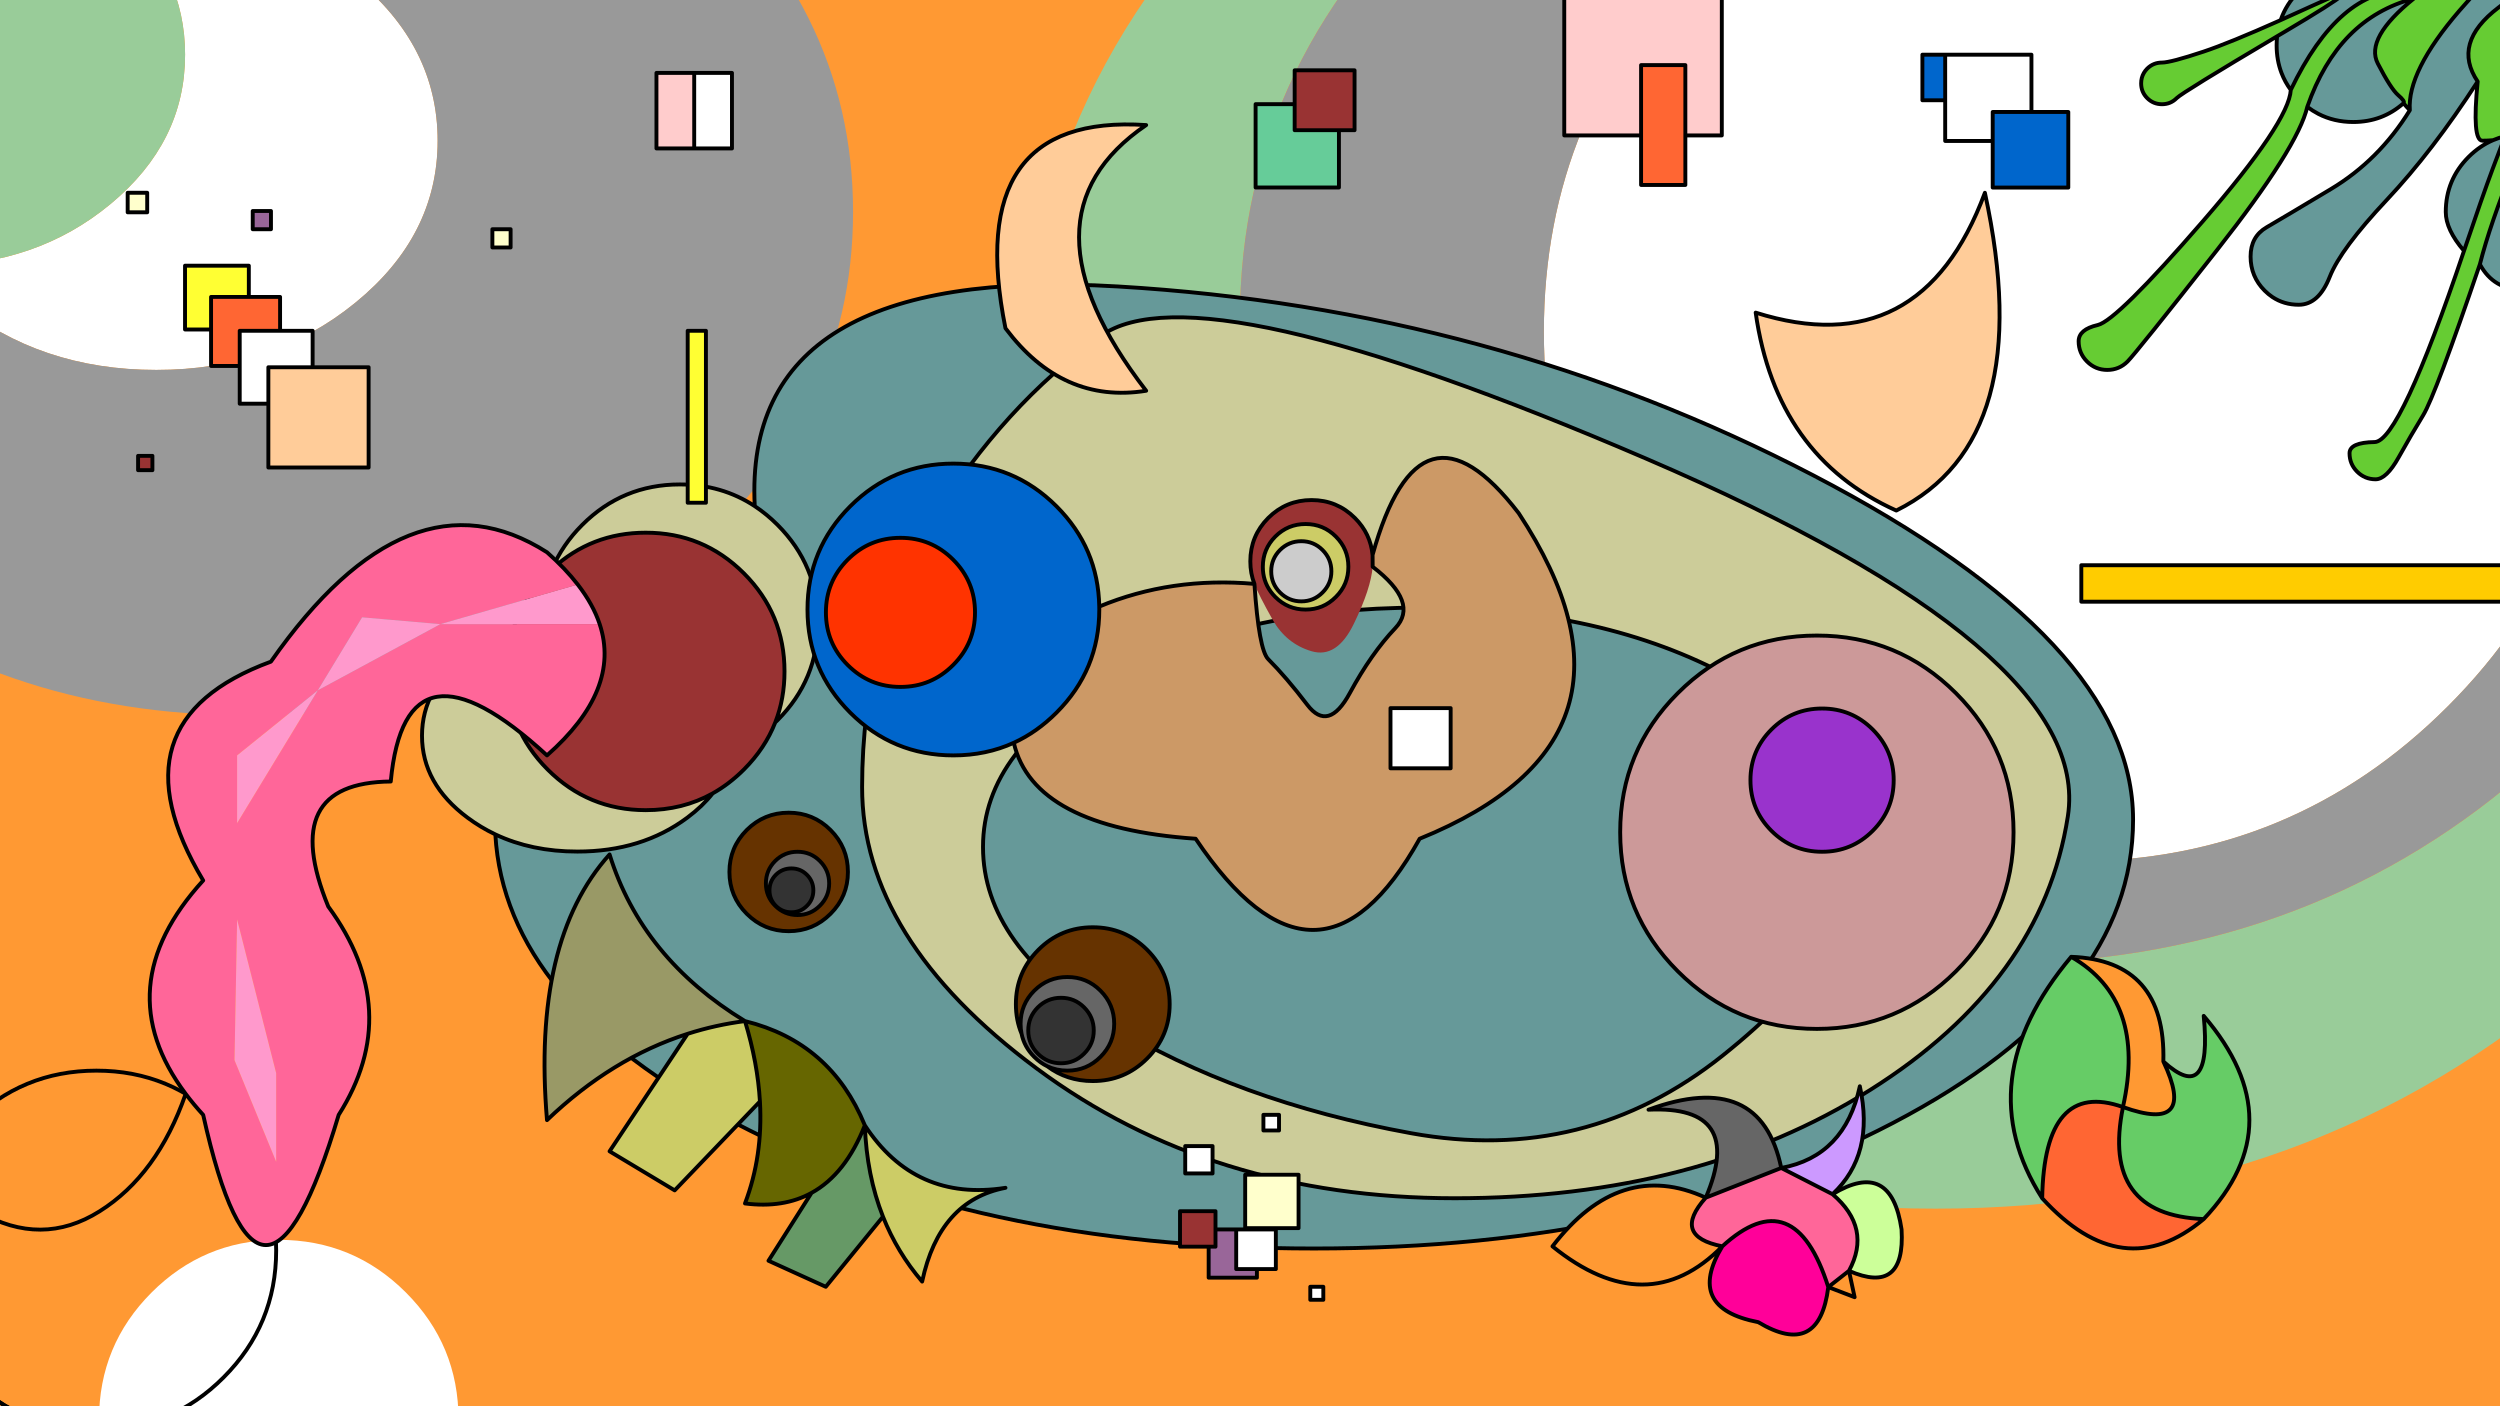 
<svg xmlns="http://www.w3.org/2000/svg" version="1.1" xmlns:xlink="http://www.w3.org/1999/xlink" preserveAspectRatio="none" x="0px" y="0px" width="1920px" height="1080px" viewBox="0 0 1920 1080">
<defs>
<filter id="Filter_1" x="-20%" y="-20%" width="140%" height="140%" color-interpolation-filters="sRGB">
<feColorMatrix in="SourceGraphic" type="matrix" values="1 0 0 0 0 0 1 0 0 0 0 0 1 0 0 0 0 0 0.14 0" result="result1"/>
</filter>

<g id="Symbol_2_0_Layer0_0_FILL">
<path fill="#FF9933" stroke="none" d="
M 2084.5 1168.3
L 2084.5 0 0 0 0 1168.3 2084.5 1168.3 Z"/>
</g>

<g id="Layer3_0_FILL">
<path fill="#FFFFFF" stroke="none" d="
M 212.1 960.3
Q 212.1 956.215 211.9 952.2 156.117 952.982 116.45 992.6 76.05 1033.05 76.05 1090.25 76.05 1094.336 76.25 1098.3 132.032 1097.567 171.65 1057.9 212.1 1017.5 212.1 960.3
M 214.1 952.2
Q 212.993 952.2 211.9 952.2 212.1 956.215 212.1 960.3 212.1 1017.5 171.65 1057.9 132.032 1097.567 76.25 1098.3 78.936 1150.336 116.45 1187.85 156.9 1228.3 214.1 1228.3 271.3 1228.3 311.7 1187.85 352.15 1147.45 352.15 1090.25 352.15 1033.05 311.7 992.6 271.3 952.2 214.1 952.2
M 1592.4 -151.85
Q 1423.95 -151.85 1304.8 -32.75 1185.7 86.4 1185.7 254.85 1185.7 423.3 1304.8 542.4 1423.95 661.55 1592.4 661.55 1760.85 661.55 1879.95 542.4 1999.1 423.3 1999.1 254.85 1999.1 86.4 1879.95 -32.75 1760.85 -151.85 1592.4 -151.85
M 120.05 -68
Q 105.608 -68 91.85 -66.65 142.15 -20.998 142.15 42 142.15 109.15 85 156.6 27.85 204.05 -52.95 204.05 -57.35 204.05 -61.7 203.9 -49.41 218.972 -32.75 232.55 30.55 284.1 120.05 284.1 209.55 284.1 272.8 232.55 336.1 181 336.1 108.05 336.1 35.1 272.8 -16.45 209.55 -68 120.05 -68 Z"/>

<path fill="#99CC99" stroke="none" d="
M 1486.4 -304.05
Q 1195.55 -304.05 989.85 -123.6 784.2 56.85 784.2 312.1 784.2 567.35 989.85 747.8 1195.55 928.25 1486.4 928.25 1777.25 928.25 1982.9 747.8 2188.6 567.35 2188.6 312.1 2188.6 56.85 1982.9 -123.6 1777.25 -304.05 1486.4 -304.05
M 1528.4 -248.1
Q 1767.05 -248.1 1935.8 -103.4 2104.55 41.35 2104.55 246.05 2104.55 450.75 1935.8 595.45 1767.05 740.2 1528.4 740.2 1289.75 740.2 1121 595.45 952.25 450.75 952.25 246.05 952.25 41.35 1121 -103.4 1289.75 -248.1 1528.4 -248.1
M -52.95 -120.05
Q -111.55 -120.05 -157.7 -95.1 -175.198 -85.637 -190.9 -72.6 -240.667 -31.28 -247.1 24.95 -248.05 33.326 -248.05 42 -248.05 109.15 -190.9 156.6 -136.862 201.466 -61.7 203.9 -57.35 204.05 -52.95 204.05 27.85 204.05 85 156.6 142.15 109.15 142.15 42 142.15 -20.998 91.85 -66.65 88.534 -69.666 85 -72.6 27.85 -120.05 -52.95 -120.05 Z"/>

<path fill="#999999" stroke="none" d="
M 1935.8 -103.4
Q 1767.05 -248.1 1528.4 -248.1 1289.75 -248.1 1121 -103.4 952.25 41.35 952.25 246.05 952.25 450.75 1121 595.45 1289.75 740.2 1528.4 740.2 1767.05 740.2 1935.8 595.45 2104.55 450.75 2104.55 246.05 2104.55 41.35 1935.8 -103.4
M 1304.8 -32.75
Q 1423.95 -151.85 1592.4 -151.85 1760.85 -151.85 1879.95 -32.75 1999.1 86.4 1999.1 254.85 1999.1 423.3 1879.95 542.4 1760.85 661.55 1592.4 661.55 1423.95 661.55 1304.8 542.4 1185.7 423.3 1185.7 254.85 1185.7 86.4 1304.8 -32.75
M -157.7 -95.1
Q -111.55 -120.05 -52.95 -120.05 27.85 -120.05 85 -72.6 88.534 -69.666 91.85 -66.65 105.608 -68 120.05 -68 209.55 -68 272.8 -16.45 336.1 35.1 336.1 108.05 336.1 181 272.8 232.55 209.55 284.1 120.05 284.1 30.55 284.1 -32.75 232.55 -49.41 218.972 -61.7 203.9 -136.862 201.466 -190.9 156.6 -248.05 109.15 -248.05 42 -248.05 33.326 -247.1 24.95 -276.05 88.832 -276.05 162.65 -276.05 322.85 -139.7 436.1 -3.3 549.35 189.55 549.35 382.4 549.35 518.75 436.1 655.15 322.85 655.15 162.65 655.15 2.45 518.75 -110.8 382.4 -224.05 189.55 -224.05 -3.3 -224.05 -139.7 -110.8 -149.025 -103.055 -157.7 -95.1 Z"/>
</g>

<g id="Layer2_0_FILL">
<path fill="#CCCC99" stroke="none" d="
M 359.05 502.15
Q 324.1 528.2 324.1 565.05 324.1 601.9 359.05 627.95 369.133 635.465 380.4 640.8 408.266 654 443.45 654 492.9 654 527.85 627.95 539.526 619.247 547.3 609.35 524.295 622.2 495.95 622.2 451.8 622.2 420.6 591 389.4 559.8 389.4 515.65 389.4 498.782 393.95 483.8 374.994 490.266 359.05 502.15
M 579.65 388.7
Q 554.359 372.05 522.15 372.05 478.2 372.05 447.15 403.1 431.773 418.477 424 437 454.187 409.1 495.95 409.1 540.1 409.1 571.3 440.3 602.5 471.5 602.5 515.65 602.5 536.702 595.4 554.8 596.283 553.967 597.15 553.1 628.2 522.05 628.2 478.1 628.2 434.15 597.15 403.1 588.855 394.805 579.65 388.7
M 716.35 399.65
Q 662.23 487.791 662.1 604.35 661.963 720.909 796.15 820.55 930.345 920.247 1117.25 920.25 1304.15 920.25 1436.25 837.1 1568.393 753.997 1588.1 627 1607.815 500.012 1264.15 352.2 920.475 204.396 845.5 257.95 770.527 311.502 716.35 399.65
M 1329.7 520.45
Q 1428.35 574.3 1428.35 650.45 1428.355 726.594 1323 810.65 1217.685 894.718 1083.65 870.3 949.615 845.882 852.25 786.25 754.945 726.606 754.95 650.45 754.95 574.3 853.55 520.45 952.2 466.65 1091.65 466.65 1231.1 466.65 1329.7 520.45 Z"/>

<path fill="#993333" stroke="none" d="
M 571.3 591
Q 587.623 574.677 595.4 554.8 602.5 536.702 602.5 515.65 602.5 471.5 571.3 440.3 540.1 409.1 495.95 409.1 454.187 409.1 424 437 422.287 438.613 420.6 440.3 401.32 459.58 393.95 483.8 389.4 498.782 389.4 515.65 389.4 559.8 420.6 591 451.8 622.2 495.95 622.2 524.295 622.2 547.3 609.35 560.131 602.169 571.3 591 Z"/>

<path fill="#669999" stroke="none" d="
M 1638.2 629.45
Q 1638.195 493.002 1392.55 365.05 1146.961 237.094 858.45 220 569.943 202.907 579.65 388.7 588.855 394.805 597.15 403.1 628.2 434.15 628.2 478.1 628.2 522.05 597.15 553.1 596.283 553.967 595.4 554.8 587.623 574.677 571.3 591 560.131 602.169 547.3 609.35 539.526 619.247 527.85 627.95 492.9 654 443.45 654 408.266 654 380.4 640.8 387.82 769.941 564.35 862.35 748.6 958.85 1009.15 958.85 1269.7 958.85 1453.95 862.35 1638.2 765.9 1638.2 629.45
M 662.1 604.35
Q 662.23 487.791 716.35 399.65 770.527 311.502 845.5 257.95 920.475 204.396 1264.15 352.2 1607.815 500.012 1588.1 627 1568.393 753.997 1436.25 837.1 1304.15 920.25 1117.25 920.25 930.345 920.247 796.15 820.55 661.963 720.909 662.1 604.35
M 1428.35 650.45
Q 1428.35 574.3 1329.7 520.45 1231.1 466.65 1091.65 466.65 952.2 466.65 853.55 520.45 754.95 574.3 754.95 650.45 754.945 726.606 852.25 786.25 949.615 845.882 1083.65 870.3 1217.685 894.718 1323 810.65 1428.355 726.594 1428.35 650.45
M 1940.2 103.05
Q 1935.696 114.415 1930.5 127.25 1912.47 171.787 1904.55 202.95 1915.046 222.65 1938.15 222.65 1962.9 222.65 1980.4 205.1 1997.95 187.6 1997.95 162.85 1997.95 138.1 1980.4 120.55 1963.638 103.788 1940.2 103.05
M 1914.4 129.5
Q 1922.357 108.242 1924.15 104.55 1919.197 105.71 1914.6 107.65 1904.375 112.05 1895.85 120.55 1878.35 138.1 1878.35 162.85 1878.35 176.358 1892.35 192.65 1906.489 150.797 1914.4 129.5
M 1924.15 104.55
Q 1929.108 103.444 1934.4 103.15 1938.004 101.795 1941.4 100.05 2008.55 -68.239 1924.15 104.55
M 1845.9 79.25
Q 1847.422 77.925 1841.8 73.05 1836.185 68.232 1826.15 48.75 1816.112 29.317 1853.9 -1.2 1795.643 14.073 1772 82.05 1776.06 85.144 1780.45 87.4 1792.573 93.7 1807.3 93.7 1829.608 93.7 1845.9 79.25
M 1848.25 -7.45
Q 1844.939 -10.665 1841.35 -13.3 1826.577 -24 1807.3 -24 1782.9 -24 1765.65 -6.8 1755.737 3.142 1751.55 15.45 1762.432 10.597 1774.8 4.9 1832.253 -21.502 1754.3 24.6 1751.525 26.257 1748.8 27.85 1748.45 31.278 1748.45 34.85 1748.45 46.234 1752.2 56.05 1754.83 62.956 1759.3 69.05 1796.507 -8.69 1848.25 -7.45
M 1957.4 -29.2
Q 1951.674 -34.236 1945.35 -37.95 1928.959 -38.418 1888.8 8.2 1848.635 54.867 1850.75 84.65 1827.086 123.061 1790.1 145.2 1753.112 167.395 1740.75 174.55 1728.446 181.701 1728.45 197.05 1728.45 212.4 1739.25 223.2 1742.065 226.015 1745.15 228.1 1754.083 234.05 1765.45 234.05 1780.796 234.046 1789.25 212.55 1797.717 191.112 1833 153.55 1868.267 116.035 1902.85 62.6 1882.921 33.118 1918.8 5.8 1954.686 -21.471 1957.4 -29.2 Z"/>

<path fill="#66CC33" stroke="none" d="
M 1748.8 27.85
Q 1751.525 26.257 1754.3 24.6 1832.253 -21.502 1774.8 4.9 1762.432 10.597 1751.55 15.45 1711.968 33.106 1692.2 39.65 1667.048 48.052 1660.4 48.05 1653.75 48.05 1649.05 52.7 1647.5 54.267 1646.45 56.05 1644.4 59.617 1644.4 64.05 1644.4 70.7 1649.05 75.35 1653.75 80.05 1660.4 80.05 1667.05 80.05 1671.7 75.35 1676.229 70.869 1748.8 27.85
M 1938.15 103.05
Q 1936.262 103.05 1934.4 103.15 1929.108 103.444 1924.15 104.55 1922.357 108.242 1914.4 129.5 1906.489 150.797 1892.35 192.65 1842.966 339.188 1823.7 339.5 1804.444 339.801 1804.45 348.1 1804.45 356.4 1810.3 362.25 1816.15 368.1 1824.45 368.1 1832.756 368.103 1842.15 351.2 1851.588 334.34 1860.95 318.95 1870.318 303.612 1904.55 202.95 1912.47 171.787 1930.5 127.25 1935.696 114.415 1940.2 103.05 1939.194 103.05 1938.15 103.05
M 1841.35 -13.3
Q 1844.939 -10.665 1848.25 -7.45 1929.748 -76.397 1878.15 -25.3 1865.448 -12.657 1853.9 -1.2 1816.112 29.317 1826.15 48.75 1836.185 68.232 1841.8 73.05 1847.422 77.925 1845.9 79.25 1848.176 82.026 1850.75 84.65 1848.635 54.867 1888.8 8.2 1928.959 -38.418 1945.35 -37.95 1928.038 -48.05 1906.5 -48.05 1874.15 -48.05 1851.3 -25.2 1845.625 -19.525 1841.35 -13.3
M 1853.9 -1.2
Q 1851.627 -4.073 1848.9 -6.8 1848.579 -7.121 1848.25 -7.45 1796.507 -8.69 1759.3 69.05 1757.923 93.61 1691.8 169.9 1625.662 246.242 1611 249.6 1596.398 253.003 1596.4 262.1 1596.4 271.2 1602.85 277.65 1609.3 284.1 1618.4 284.1 1627.5 284.1 1633.95 277.65 1640.4 271.198 1702.65 192.05 1764.956 112.899 1772 82.05 1795.643 14.073 1853.9 -1.2
M 1848.9 -6.8
Q 1851.627 -4.073 1853.9 -1.2 1865.448 -12.657 1878.15 -25.3 1929.748 -76.397 1848.25 -7.45 1848.579 -7.121 1848.9 -6.8
M 1961.7 -25.2
Q 1959.6 -27.3 1957.4 -29.2 1954.686 -21.471 1918.8 5.8 1882.921 33.118 1902.85 62.6 1898.358 108.05 1906.5 108.05 1910.626 108.05 1914.6 107.65 1919.197 105.71 1924.15 104.55 2008.55 -68.239 1941.4 100.05 1952.356 94.544 1961.7 85.2 1984.55 62.35 1984.55 30 1984.55 -2.35 1961.7 -25.2 Z"/>
</g>

<g id="Layer1_0_FILL">
<path fill="#FF0099" stroke="none" d="
M 1404.1 988.45
Q 1378.186 906.459 1322.75 957.15 1294.032 1004.541 1350.3 1015.4 1397.243 1043.559 1404.1 988.45 Z"/>

<path fill="#CC99FF" stroke="none" d="
M 1407.4 917.15
Q 1439.93 886.727 1428.35 834.25 1416.842 888.025 1368 897
L 1407.4 917.15 Z"/>

<path fill="#CCFF99" stroke="none" d="
M 1407.4 917.15
Q 1437.786 943.134 1420 976 1463.428 994.967 1460.4 944.25 1452.465 889.765 1407.4 917.15 Z"/>

<path fill="#666666" stroke="none" d="
M 1310 919.8
L 1368 897
Q 1352.149 820.686 1266.05 852.25 1340.303 848.705 1310 919.8
M 595.3 661.25
Q 588.2 668.4 588.2 678.45 588.2 688.5 595.3 695.6 602.45 702.75 612.5 702.75 622.55 702.75 629.65 695.6 636.8 688.5 636.8 678.45 636.8 668.4 629.65 661.25 622.55 654.15 612.5 654.15 602.45 654.15 595.3 661.25
M 590.95 683.8
Q 590.95 676.8 595.85 671.85 600.8 666.95 607.8 666.95 614.8 666.95 619.7 671.85 624.65 676.8 624.65 683.8 624.65 690.8 619.7 695.7 614.8 700.65 607.8 700.65 600.8 700.65 595.85 695.7 590.95 690.8 590.95 683.8
M 794.3 760.85
Q 783.8 771.4 783.8 786.3 783.8 790.253 784.55 793.9 786.586 803.986 794.3 811.7 798.898 816.298 804.3 818.9 811.344 822.25 819.75 822.25 834.65 822.25 845.15 811.7 855.7 801.2 855.7 786.3 855.7 771.4 845.15 760.85 834.65 750.35 819.75 750.35 804.85 750.35 794.3 760.85
M 789.7 791.45
Q 789.7 781.05 797.05 773.65 804.45 766.3 814.85 766.3 825.25 766.3 832.6 773.65 840 781.05 840 791.45 840 801.85 832.6 809.2 825.25 816.6 814.85 816.6 804.45 816.6 797.05 809.2 789.7 801.85 789.7 791.45 Z"/>

<path fill="#FF9933" stroke="none" d="
M 1322.75 957.15
Q 1283.519 949.456 1310 919.8 1244.178 889.619 1192.3 957.2 1264.861 1015.877 1322.75 957.15
M 1630.4 850.2
Q 1687.858 870.809 1661.45 815.2 1663.511 737.552 1590.65 734.8 1648.731 768.208 1630.4 850.2 Z"/>

<path fill="#FF6699" stroke="none" d="
M 1310 919.8
Q 1283.519 949.456 1322.75 957.15 1378.186 906.459 1404.1 988.45
L 1420 976
Q 1437.786 943.134 1407.4 917.15
L 1368 897 1310 919.8
M 244.1 530.15
L 278.1 474.1 338.15 479.35 443.7 448.9
Q 434.145 436.538 420.1 424.15 314.075 356.515 208.05 508.15 83.093 554.115 156.05 676.2 81.286 758.131 142.6 840.05 148.664 848.156 156.05 856.25 200.384 1056.205 260.1 856.25 310.782 776.225 252.1 696.2 213.167 601 300.1 600.2 311.363 480.07 420.1 580.15 477.24 529.75 460.55 479.35
L 338.15 479.35 244.1 530.15 182.1 632.15 182.1 580.15 244.1 530.15
M 212.1 892.2
L 180.1 814.2 182.1 706.15 212.1 824.2 212.1 892.2 Z"/>

<path fill="#FF6633" stroke="none" d="
M 1630.45 850.25
L 1630.4 850.2
Q 1569.955 828.812 1568.4 920.25 1630.425 988.309 1692.45 936.25 1613.534 933.18 1630.45 850.25
M 191.1 228.05
L 162.1 228.05 162.1 253.05 162.1 281.05 184.1 281.05 184.1 254.05 215.1 254.05 215.1 228.05 191.1 228.05
M 1294.35 50
L 1260.35 50 1260.35 104 1260.35 142.05 1294.35 142.05 1294.35 104 1294.35 50 Z"/>

<path fill="#66CC66" stroke="none" d="
M 1630.4 850.2
L 1630.45 850.25
Q 1613.534 933.18 1692.45 936.25 1762.593 862.122 1692.45 780.2 1699.183 849.576 1661.45 815.2 1687.858 870.809 1630.4 850.2
M 1590.65 734.8
L 1590.65 734.85
Q 1510.862 829.972 1568.4 920.25 1569.955 828.812 1630.4 850.2
L 1630.4 850.2
Q 1648.731 768.208 1590.65 734.8 Z"/>

<path fill="#FFCC99" stroke="none" d="
M 1348.35 240.1
Q 1364.037 350.582 1456.35 392.1 1565.602 337.779 1524.4 148.05 1475.444 280.125 1348.35 240.1
M 240.1 282.05
L 206.1 282.05 206.1 310.05 206.1 359.05 283.1 359.05 283.1 282.05 240.1 282.05
M 772.2 252.1
Q 815.935 310.399 880.25 300.1 777.182 166.293 880.25 96.05 738.932 86.782 772.2 252.1 Z"/>

<path fill="#0066CC" stroke="none" d="
M 1493.9 42
L 1476.4 42 1476.4 77 1493.9 77 1493.9 42
M 1588.45 86
L 1560.15 86 1530.4 86 1530.4 108.25 1530.4 144.05 1588.45 144.05 1588.45 86
M 1054.15 426.5
Q 1054.171 431.107 1054.2 435.25 1054.35 433.203 1054.35 431.1 1054.35 428.779 1054.15 426.5
M 732.2 356.05
Q 685.8 356.05 652.95 388.85 620.15 421.7 620.15 468.1 620.15 514.5 652.95 547.3 685.8 580.15 732.2 580.15 757.401 580.15 778.6 570.45 796.414 562.308 811.4 547.3 844.25 514.5 844.25 468.1 844.25 466.976 844.2 465.85 843.454 420.904 811.4 388.85 778.6 356.05 732.2 356.05
M 732 429.8
Q 748.8 446.6 748.8 470.3 748.8 494 732 510.75 715.25 527.55 691.55 527.55 667.85 527.55 651.05 510.75 634.3 494 634.3 470.3 634.3 446.6 651.05 429.8 667.85 413.05 691.55 413.05 715.25 413.05 732 429.8 Z"/>

<path fill="#FFFFFF" stroke="none" d="
M 1560.15 86
L 1560.15 42 1493.9 42 1493.9 77 1493.9 108.25 1530.4 108.25 1530.4 86 1560.15 86
M 931.25 880.2
L 910.25 880.2 910.25 901.2 931.25 901.2 931.25 880.2
M 1016.3 988.25
L 1006.3 988.25 1006.3 998.25 1016.3 998.25 1016.3 988.25
M 979.85 974.65
L 979.85 944.2 949.4 944.2 949.4 974.65 965.3 974.65 979.85 974.65
M 982.3 868.2
L 982.3 856.2 970.3 856.2 970.3 868.2 982.3 868.2
M 184.1 254.05
L 184.1 281.05 184.1 310.05 206.1 310.05 206.1 282.05 240.1 282.05 240.1 254.05 215.1 254.05 184.1 254.05
M 562.15 56
L 533.15 56 533.15 114 562.15 114 562.15 56
M 1067.9 543.85
L 1067.9 590.05 1114.1 590.05 1114.1 543.85 1067.9 543.85 Z"/>

<path fill="#FFCC00" stroke="none" d="
M 1950.5 462.1
L 1950.5 434.1 1598.45 434.1 1598.45 462.1 1950.5 462.1 Z"/>

<path fill="#FFFFCC" stroke="none" d="
M 997.3 943.2
L 997.3 902.2 956.3 902.2 956.3 943.2 997.3 943.2
M 113.05 148.05
L 98.05 148.05 98.05 163.05 113.05 163.05 113.05 148.05
M 378.15 176.05
L 378.15 190.05 392.15 190.05 392.15 176.05 378.15 176.05 Z"/>

<path fill="#996699" stroke="none" d="
M 928.25 957.45
L 928.25 981.25 965.3 981.25 965.3 974.65 949.4 974.65 949.4 944.2 933.5 944.2 933.5 957.45 928.25 957.45
M 194.1 162.05
L 194.1 176.05 208.1 176.05 208.1 162.05 194.1 162.05 Z"/>

<path fill="#993333" stroke="none" d="
M 906.25 957.45
L 928.25 957.45 933.5 957.45 933.5 944.2 933.5 930.2 906.25 930.2 906.25 957.45
M 106.05 350.1
L 106.05 361.1 117.05 361.1 117.05 350.1 106.05 350.1
M 963.4 448.4
Q 963.404 448.436 963.4 448.45 966.833 457.178 977.3 475.8 987.806 494.419 1007.3 500.15 1026.797 505.878 1039.8 478.95 1052.859 452.079 1054.2 435.25 1054.171 431.107 1054.15 426.5 1054.138 426.393 1054.1 426.25 1052.602 409.852 1040.55 397.8 1026.8 384.05 1007.3 384.05 987.8 384.05 974 397.8 960.25 411.6 960.25 431.1 960.25 440.415 963.4 448.4
M 970.2 440.4
Q 969.85 437.924 969.85 435.3 969.85 421.7 979.45 412.05 989.1 402.45 1002.7 402.45 1016.3 402.45 1025.9 412.05 1035.55 421.7 1035.55 435.3 1035.55 448.9 1025.9 458.5 1016.3 468.15 1002.7 468.15 989.1 468.15 979.45 458.5 971.702 450.752 970.2 440.4
M 994.3 54
L 994.3 80 994.3 100 1028.3 100 1040.3 100 1040.3 54 994.3 54 Z"/>

<path fill="#CCCC66" stroke="none" d="
M 678.1 934.35
Q 688.991 961.816 708.2 984.25 721.449 921.999 772.2 912.25 702.698 923.131 664.2 864.25 665.591 902.656 678.1 934.35
M 518.15 914.2
L 583.6 845.9
Q 581.93 816.413 572.15 784.2 549.555 787.1 528.1 793.95
L 468.15 884.2 518.15 914.2
M 969.85 435.3
Q 969.85 437.924 970.2 440.4 971.702 450.752 979.45 458.5 989.1 468.15 1002.7 468.15 1016.3 468.15 1025.9 458.5 1035.55 448.9 1035.55 435.3 1035.55 421.7 1025.9 412.05 1016.3 402.45 1002.7 402.45 989.1 402.45 979.45 412.05 969.85 421.7 969.85 435.3
M 1015.7 422.4
Q 1022.5 429.2 1022.5 438.75 1022.5 448.3 1015.7 455.05 1008.95 461.85 999.4 461.85 989.85 461.85 983.05 455.05 976.3 448.3 976.3 438.75 976.3 429.2 983.05 422.4 989.85 415.65 999.4 415.65 1008.95 415.65 1015.7 422.4 Z"/>

<path fill="#666600" stroke="none" d="
M 572.15 924.25
Q 601.61 928.029 623.25 916.15 649.485 901.729 664.2 864.25 638.024 800.406 572.15 784.2 581.93 816.413 583.6 845.9 586.023 887.803 572.15 924.25 Z"/>

<path fill="#669966" stroke="none" d="
M 590.2 968.25
L 634.2 988.25 678.1 934.35
Q 665.591 902.656 664.2 864.25 649.485 901.729 623.25 916.15
L 590.2 968.25 Z"/>

<path fill="#999966" stroke="none" d="
M 572.15 784.2
Q 492.799 735.829 468.15 656.2 408.454 722.455 420.1 860.25 469.939 812.558 528.1 793.95 549.555 787.1 572.15 784.2 Z"/>

<path fill="#663300" stroke="none" d="
M 605.7 624.15
Q 586.85 624.15 573.5 637.45 560.2 650.8 560.2 669.65 560.2 688.5 573.5 701.8 586.85 715.15 605.7 715.15 624.55 715.15 637.85 701.8 651.2 688.5 651.2 669.65 651.2 650.8 637.85 637.45 624.55 624.15 605.7 624.15
M 588.2 678.45
Q 588.2 668.4 595.3 661.25 602.45 654.15 612.5 654.15 622.55 654.15 629.65 661.25 636.8 668.4 636.8 678.45 636.8 688.5 629.65 695.6 622.55 702.75 612.5 702.75 602.45 702.75 595.3 695.6 588.2 688.5 588.2 678.45
M 783.8 786.3
Q 783.8 771.4 794.3 760.85 804.85 750.35 819.75 750.35 834.65 750.35 845.15 760.85 855.7 771.4 855.7 786.3 855.7 801.2 845.15 811.7 834.65 822.25 819.75 822.25 811.344 822.25 804.3 818.9 819.439 830.25 839.25 830.25 863.7 830.25 881 812.95 898.3 795.65 898.3 771.2 898.3 746.75 881 729.45 863.7 712.15 839.25 712.15 814.8 712.15 797.5 729.45 780.2 746.75 780.2 771.2 780.2 783.445 784.55 793.9 783.8 790.253 783.8 786.3 Z"/>

<path fill="#333333" stroke="none" d="
M 595.85 671.85
Q 590.95 676.8 590.95 683.8 590.95 690.8 595.85 695.7 600.8 700.65 607.8 700.65 614.8 700.65 619.7 695.7 624.65 690.8 624.65 683.8 624.65 676.8 619.7 671.85 614.8 666.95 607.8 666.95 600.8 666.95 595.85 671.85
M 797.05 773.65
Q 789.7 781.05 789.7 791.45 789.7 801.85 797.05 809.2 804.45 816.6 814.85 816.6 825.25 816.6 832.6 809.2 840 801.85 840 791.45 840 781.05 832.6 773.65 825.25 766.3 814.85 766.3 804.45 766.3 797.05 773.65 Z"/>

<path fill="#FF99CC" stroke="none" d="
M 460.55 479.35
Q 455.502 464.138 443.7 448.9
L 338.15 479.35 460.55 479.35
M 244.1 530.15
L 182.1 580.15 182.1 632.15 244.1 530.15
M 278.1 474.1
L 244.1 530.15 338.15 479.35 278.1 474.1
M 180.1 814.2
L 212.1 892.2 212.1 824.2 182.1 706.15 180.1 814.2 Z"/>

<path fill="#FFFF33" stroke="none" d="
M 142.1 204.05
L 142.1 253.05 162.1 253.05 162.1 228.05 191.1 228.05 191.1 204.05 142.1 204.05
M 542.15 254.05
L 528.15 254.05 528.15 386.1 542.15 386.1 542.15 254.05 Z"/>

<path fill="#FFCCCC" stroke="none" d="
M 533.15 56
L 504.15 56 504.15 114 533.15 114 533.15 56
M 1260.35 50
L 1294.35 50 1294.35 104 1322.35 104 1322.35 -17 1201.35 -17 1201.35 104 1260.35 104 1260.35 50 Z"/>

<path fill="#CC9999" stroke="none" d="
M 1244.3 639.15
Q 1244.3 701.7 1288.55 745.95 1332.8 790.2 1395.35 790.2 1457.9 790.2 1502.15 745.95 1546.4 701.7 1546.4 639.15 1546.4 576.6 1502.15 532.35 1457.9 488.1 1395.35 488.1 1332.8 488.1 1288.55 532.35 1244.3 576.6 1244.3 639.15
M 1399.35 544.15
Q 1422.15 544.15 1438.25 560.25 1454.35 576.35 1454.35 599.15 1454.35 621.95 1438.25 638.05 1422.15 654.15 1399.35 654.15 1376.55 654.15 1360.45 638.05 1344.35 621.95 1344.35 599.15 1344.35 576.35 1360.45 560.25 1376.55 544.15 1399.35 544.15 Z"/>

<path fill="#9933CC" stroke="none" d="
M 1438.25 560.25
Q 1422.15 544.15 1399.35 544.15 1376.55 544.15 1360.45 560.25 1344.35 576.35 1344.35 599.15 1344.35 621.95 1360.45 638.05 1376.55 654.15 1399.35 654.15 1422.15 654.15 1438.25 638.05 1454.35 621.95 1454.35 599.15 1454.35 576.35 1438.25 560.25 Z"/>

<path fill="#CCCCCC" stroke="none" d="
M 1022.5 438.75
Q 1022.5 429.2 1015.7 422.4 1008.95 415.65 999.4 415.65 989.85 415.65 983.05 422.4 976.3 429.2 976.3 438.75 976.3 448.3 983.05 455.05 989.85 461.85 999.4 461.85 1008.95 461.85 1015.7 455.05 1022.5 448.3 1022.5 438.75 Z"/>

<path fill="#CC9966" stroke="none" d="
M 963.4 448.45
Q 963.404 448.436 963.4 448.4 899.547 442.811 844.2 465.85 844.25 466.976 844.25 468.1 844.25 514.5 811.4 547.3 796.414 562.308 778.6 570.45 793.559 635.497 918.25 644.15 1012.274 784.229 1090.3 644.15 1280.188 567.05 1166.35 394.1 1090.44 295.351 1054.1 426.25 1054.138 426.393 1054.15 426.5 1054.35 428.779 1054.35 431.1 1054.35 433.203 1054.2 435.25 1090.147 462.859 1071.6 482.35 1053.102 501.888 1036.65 532.25 1020.25 562.614 1004 541.3 987.8 520.045 974 506.25 966.8 499.05 963.4 448.45
M 1067.9 590.05
L 1067.9 543.85 1114.1 543.85 1114.1 590.05 1067.9 590.05 Z"/>

<path fill="#FF3300" stroke="none" d="
M 748.8 470.3
Q 748.8 446.6 732 429.8 715.25 413.05 691.55 413.05 667.85 413.05 651.05 429.8 634.3 446.6 634.3 470.3 634.3 494 651.05 510.75 667.85 527.55 691.55 527.55 715.25 527.55 732 510.75 748.8 494 748.8 470.3 Z"/>

<path fill="#66CC99" stroke="none" d="
M 1028.3 144
L 1028.3 100 994.3 100 994.3 80 964.3 80 964.3 144 1028.3 144 Z"/>
</g>

<path id="Layer5_0_1_STROKES" stroke="#000000" stroke-width="3" stroke-linejoin="round" stroke-linecap="round" fill="none" d="
M -64 -36
L 2020.5 -36 2020.5 1132.3 -64 1132.3 -64 -36 Z"/>

<path id="Layer3_0_1_STROKES" stroke="#000000" stroke-width="3" stroke-linejoin="round" stroke-linecap="round" fill="none" d="
M -61.675 203.9
Q -136.862 201.466 -190.9 156.6 -248.05 109.15 -248.05 42 -248.05 33.326 -247.1 24.975
M -157.7 -95.1
Q -175.198 -85.637 -190.9 -72.6 -240.667 -31.28 -247.1 24.975
M 76.25 1098.325
Q 75.157 1098.35 74.05 1098.35 16.85 1098.35 -23.6 1057.9 -64 1017.5 -64 960.3 -64 903.1 -23.6 862.65 16.85 822.25 74.05 822.25 131.25 822.25 171.65 862.65 209.211 900.211 211.9 952.225 212.1 956.215 212.1 960.3 212.1 1017.5 171.65 1057.9 132.032 1097.567 76.25 1098.325 Z"/>

<path id="Layer2_0_1_STROKES" stroke="#000000" stroke-width="3" stroke-linejoin="round" stroke-linecap="round" fill="none" d="
M 1957.425 -29.2
Q 1959.6 -27.3 1961.7 -25.2 1984.55 -2.35 1984.55 30 1984.55 62.35 1961.7 85.2 1952.356 94.544 1941.425 100.075 1940.831 101.565 1940.225 103.075 1963.638 103.788 1980.4 120.55 1997.95 138.1 1997.95 162.85 1997.95 187.6 1980.4 205.1 1962.9 222.65 1938.15 222.65 1915.046 222.65 1904.55 202.95 1870.318 303.612 1860.95 318.975 1851.588 334.34 1842.175 351.225 1832.756 368.103 1824.45 368.1 1816.15 368.1 1810.3 362.25 1804.45 356.4 1804.45 348.1 1804.444 339.801 1823.7 339.5 1842.966 339.188 1892.35 192.65 1878.35 176.358 1878.35 162.85 1878.35 138.1 1895.85 120.55 1904.375 112.05 1914.6 107.675 1910.626 108.05 1906.5 108.05 1898.358 108.05 1902.85 62.6 1868.267 116.035 1833 153.575 1797.717 191.112 1789.25 212.575 1780.796 234.046 1765.45 234.05 1754.083 234.05 1745.175 228.1 1742.065 226.015 1739.25 223.2 1728.45 212.4 1728.45 197.05 1728.446 181.701 1740.775 174.55 1753.112 167.395 1790.1 145.225 1827.086 123.061 1850.75 84.65 1848.176 82.026 1845.9 79.275 1829.608 93.7 1807.3 93.7 1792.573 93.7 1780.45 87.425 1776.06 85.144 1772 82.05 1764.956 112.899 1702.675 192.05 1640.4 271.198 1633.95 277.65 1627.5 284.1 1618.4 284.1 1609.3 284.1 1602.85 277.65 1596.4 271.2 1596.4 262.1 1596.398 253.003 1611.025 249.625 1625.662 246.242 1691.8 169.925 1757.923 93.61 1759.325 69.075 1754.83 62.956 1752.2 56.05 1748.45 46.234 1748.45 34.85 1748.45 31.278 1748.825 27.85 1676.229 70.869 1671.7 75.35 1667.05 80.05 1660.4 80.05 1653.75 80.05 1649.05 75.35 1644.4 70.7 1644.4 64.05 1644.4 59.617 1646.475 56.05 1647.5 54.267 1649.05 52.7 1653.75 48.05 1660.4 48.05 1667.048 48.052 1692.225 39.675 1711.968 33.106 1751.55 15.45 1755.737 3.142 1765.65 -6.8 1782.9 -24 1807.3 -24 1826.577 -24 1841.35 -13.275 1845.625 -19.525 1851.3 -25.2 1874.15 -48.05 1906.5 -48.05 1928.038 -48.05 1945.375 -37.925 1970.847 -67.249 1957.425 -29.2 1951.674 -34.236 1945.375 -37.925 1928.959 -38.418 1888.8 8.225 1848.635 54.867 1850.75 84.65
M 1848.25 -7.425
Q 1848.579 -7.121 1848.9 -6.8 1851.627 -4.073 1853.925 -1.175 1865.448 -12.657 1878.175 -25.275 1929.748 -76.397 1848.25 -7.425 1796.507 -8.69 1759.325 69.075
M 1841.35 -13.275
Q 1844.939 -10.665 1848.25 -7.425
M 1957.425 -29.2
Q 1954.686 -21.471 1918.8 5.825 1882.921 33.118 1902.85 62.6
M 1853.925 -1.175
Q 1816.112 29.317 1826.15 48.775 1836.185 68.232 1841.8 73.075 1847.422 77.925 1845.9 79.275
M 1934.425 103.15
Q 1936.262 103.05 1938.15 103.05 1939.194 103.05 1940.225 103.075 1935.696 114.415 1930.5 127.25 1912.47 171.787 1904.55 202.95
M 1941.425 100.075
Q 2008.55 -68.239 1924.15 104.575 1929.108 103.444 1934.425 103.15 1938.004 101.795 1941.425 100.075 Z
M 1892.35 192.65
Q 1906.489 150.797 1914.425 129.525 1922.357 108.242 1924.15 104.575 1919.197 105.71 1914.6 107.675
M 1751.55 15.45
Q 1762.432 10.597 1774.825 4.9 1832.253 -21.502 1754.325 24.6 1751.525 26.257 1748.825 27.85
M 1428.35 650.45
Q 1428.355 726.594 1323.025 810.65 1217.685 894.718 1083.65 870.3 949.615 845.882 852.275 786.25 754.945 726.606 754.95 650.45 754.95 574.3 853.55 520.45 952.2 466.65 1091.65 466.65 1231.1 466.65 1329.7 520.45 1428.35 574.3 1428.35 650.45 Z
M 579.65 388.725
Q 569.943 202.907 858.45 220 1146.961 237.094 1392.575 365.05 1638.195 493.002 1638.2 629.45 1638.2 765.9 1453.95 862.35 1269.7 958.85 1009.15 958.85 748.6 958.85 564.35 862.35 387.82 769.941 380.425 640.825 369.133 635.465 359.05 627.95 324.1 601.9 324.1 565.05 324.1 528.2 359.05 502.15 374.994 490.266 393.95 483.8 401.32 459.58 420.6 440.3 422.287 438.613 424 437.025 431.773 418.477 447.15 403.1 478.2 372.05 522.15 372.05 554.359 372.05 579.65 388.725 588.855 394.805 597.15 403.1 628.2 434.15 628.2 478.1 628.2 522.05 597.15 553.1 596.283 553.967 595.4 554.8 587.623 574.677 571.3 591 560.131 602.169 547.3 609.35 539.526 619.247 527.85 627.95 492.9 654 443.45 654 408.266 654 380.425 640.825
M 1853.925 -1.175
Q 1795.643 14.073 1772 82.05
M 424 437.025
Q 454.187 409.1 495.95 409.1 540.1 409.1 571.3 440.3 602.5 471.5 602.5 515.65 602.5 536.702 595.4 554.8
M 547.3 609.35
Q 524.295 622.2 495.95 622.2 451.8 622.2 420.6 591 389.4 559.8 389.4 515.65 389.4 498.782 393.95 483.8
M 1588.1 627
Q 1568.393 753.997 1436.25 837.1 1304.15 920.25 1117.25 920.25 930.345 920.247 796.15 820.575 661.963 720.909 662.1 604.35 662.23 487.791 716.375 399.65 770.527 311.502 845.5 257.95 920.475 204.396 1264.15 352.2 1607.815 500.012 1588.1 627 Z"/>

<path id="Layer1_0_1_STROKES" stroke="#000000" stroke-width="3" stroke-linejoin="round" stroke-linecap="round" fill="none" d="
M 1260.35 104
L 1260.35 50 1294.35 50 1294.35 104 1322.35 104 1322.35 -17 1201.35 -17 1201.35 104 1260.35 104 1260.35 142.05 1294.35 142.05 1294.35 104
M 994.3 80
L 994.3 54 1040.3 54 1040.3 100 1028.3 100 1028.3 144 964.3 144 964.3 80 994.3 80 994.3 100 1028.3 100
M 778.6 570.45
Q 757.401 580.15 732.2 580.15 685.8 580.15 652.95 547.3 620.15 514.5 620.15 468.1 620.15 421.7 652.95 388.85 685.8 356.05 732.2 356.05 778.6 356.05 811.4 388.85 843.454 420.904 844.225 465.85 899.547 442.811 963.4 448.425 960.25 440.415 960.25 431.1 960.25 411.6 974 397.8 987.8 384.05 1007.3 384.05 1026.8 384.05 1040.55 397.8 1052.602 409.852 1054.125 426.25 1090.44 295.351 1166.35 394.1 1280.188 567.05 1090.3 644.15 1012.274 784.229 918.25 644.15 793.559 635.497 778.6 570.45 796.414 562.308 811.4 547.3 844.25 514.5 844.25 468.1 844.25 466.976 844.225 465.85
M 772.2 252.1
Q 738.932 86.782 880.25 96.05 777.182 166.293 880.25 300.1 815.935 310.399 772.2 252.1 Z
M 1035.55 435.3
Q 1035.55 448.9 1025.9 458.5 1016.3 468.15 1002.7 468.15 989.1 468.15 979.45 458.5 971.702 450.752 970.2 440.4 969.85 437.924 969.85 435.3 969.85 421.7 979.45 412.05 989.1 402.45 1002.7 402.45 1016.3 402.45 1025.9 412.05 1035.55 421.7 1035.55 435.3 Z
M 748.8 470.3
Q 748.8 494 732 510.75 715.25 527.55 691.55 527.55 667.85 527.55 651.05 510.75 634.3 494 634.3 470.3 634.3 446.6 651.05 429.8 667.85 413.05 691.55 413.05 715.25 413.05 732 429.8 748.8 446.6 748.8 470.3 Z
M 840 791.45
Q 840 801.85 832.6 809.2 825.25 816.6 814.85 816.6 804.45 816.6 797.05 809.2 789.7 801.85 789.7 791.45 789.7 781.05 797.05 773.65 804.45 766.3 814.85 766.3 825.25 766.3 832.6 773.65 840 781.05 840 791.45 Z
M 784.55 793.9
Q 783.8 790.253 783.8 786.3 783.8 771.4 794.3 760.85 804.85 750.35 819.75 750.35 834.65 750.35 845.15 760.85 855.7 771.4 855.7 786.3 855.7 801.2 845.15 811.7 834.65 822.25 819.75 822.25 811.344 822.25 804.325 818.9 819.439 830.25 839.25 830.25 863.7 830.25 881 812.95 898.3 795.65 898.3 771.2 898.3 746.75 881 729.45 863.7 712.15 839.25 712.15 814.8 712.15 797.5 729.45 780.2 746.75 780.2 771.2 780.2 783.445 784.55 793.9 786.586 803.986 794.3 811.7 798.898 816.298 804.325 818.9
M 1054.2 435.25
Q 1054.171 431.107 1054.15 426.525 1054.138 426.393 1054.125 426.25
M 1054.2 435.25
Q 1090.147 462.859 1071.625 482.375 1053.102 501.888 1036.675 532.25 1020.25 562.614 1004.025 541.325 987.8 520.045 974 506.25 966.8 499.05 963.4 448.45
M 1022.5 438.75
Q 1022.5 448.3 1015.7 455.05 1008.95 461.85 999.4 461.85 989.85 461.85 983.05 455.05 976.3 448.3 976.3 438.75 976.3 429.2 983.05 422.4 989.85 415.65 999.4 415.65 1008.95 415.65 1015.7 422.4 1022.5 429.2 1022.5 438.75 Z
M 1067.9 543.85
L 1114.1 543.85 1114.1 590.05 1067.9 590.05 1067.9 543.85 Z
M 1546.4 639.15
Q 1546.4 701.7 1502.15 745.95 1457.9 790.2 1395.35 790.2 1332.8 790.2 1288.55 745.95 1244.3 701.7 1244.3 639.15 1244.3 576.6 1288.55 532.35 1332.8 488.1 1395.35 488.1 1457.9 488.1 1502.15 532.35 1546.4 576.6 1546.4 639.15 Z
M 533.15 56
L 562.15 56 562.15 114 533.15 114 504.15 114 504.15 56 533.15 56 533.15 114
M 378.15 176.05
L 392.15 176.05 392.15 190.05 378.15 190.05 378.15 176.05 Z
M 528.15 254.05
L 542.15 254.05 542.15 386.1 528.15 386.1 528.15 254.05 Z
M 194.1 162.05
L 208.1 162.05 208.1 176.05 194.1 176.05 194.1 162.05 Z
M 98.05 148.05
L 113.05 148.05 113.05 163.05 98.05 163.05 98.05 148.05 Z
M 162.1 253.05
L 142.1 253.05 142.1 204.05 191.1 204.05 191.1 228.05 215.1 228.05 215.1 254.05 240.1 254.05 240.1 282.05 283.1 282.05 283.1 359.05 206.1 359.05 206.1 310.05 184.1 310.05 184.1 281.05 162.1 281.05 162.1 253.05 162.1 228.05 191.1 228.05
M 106.05 350.1
L 117.05 350.1 117.05 361.1 106.05 361.1 106.05 350.1 Z
M 184.1 281.05
L 184.1 254.05 215.1 254.05
M 206.1 310.05
L 206.1 282.05 240.1 282.05
M 443.725 448.925
Q 434.145 436.538 420.1 424.15 314.075 356.515 208.05 508.15 83.093 554.115 156.05 676.2 81.286 758.131 142.6 840.075 148.664 848.156 156.05 856.25 200.384 1056.205 260.1 856.25 310.782 776.225 252.1 696.2 213.167 601 300.1 600.2 311.363 480.07 420.1 580.15 477.24 529.75 460.55 479.35 455.502 464.138 443.725 448.925 Z
M 651.2 669.65
Q 651.2 688.5 637.85 701.8 624.55 715.15 605.7 715.15 586.85 715.15 573.5 701.8 560.2 688.5 560.2 669.65 560.2 650.8 573.5 637.45 586.85 624.15 605.7 624.15 624.55 624.15 637.85 637.45 651.2 650.8 651.2 669.65 Z
M 624.65 683.8
Q 624.65 690.8 619.7 695.7 614.8 700.65 607.8 700.65 600.8 700.65 595.85 695.7 590.95 690.8 590.95 683.8 590.95 676.8 595.85 671.85 600.8 666.95 607.8 666.95 614.8 666.95 619.7 671.85 624.65 676.8 624.65 683.8 Z
M 636.8 678.45
Q 636.8 688.5 629.65 695.6 622.55 702.75 612.5 702.75 602.45 702.75 595.3 695.6 588.2 688.5 588.2 678.45 588.2 668.4 595.3 661.25 602.45 654.15 612.5 654.15 622.55 654.15 629.65 661.25 636.8 668.4 636.8 678.45 Z
M 572.15 784.2
Q 492.799 735.829 468.15 656.2 408.454 722.455 420.1 860.25 469.939 812.558 528.1 793.975 549.555 787.1 572.15 784.2 638.024 800.406 664.2 864.25 702.698 923.131 772.2 912.25 721.449 921.999 708.2 984.25 688.991 961.816 678.125 934.375
L 634.2 988.25 590.2 968.25 623.25 916.15
Q 601.61 928.029 572.15 924.25 586.023 887.803 583.625 845.925
L 518.15 914.2 468.15 884.2 528.1 793.975
M 76.25 1098.325
Q 75.157 1098.35 74.05 1098.35 16.85 1098.35 -23.6 1057.9 -64 1017.5 -64 960.3 -64.001 903.105 -16.025 930.675 31.956 958.235 76.45 930.3 120.935 902.37 142.6 840.075
M 970.3 856.2
L 982.3 856.2 982.3 868.2 970.3 868.2 970.3 856.2 Z
M 949.4 944.2
L 979.85 944.2 979.85 974.65 965.3 974.65 965.3 981.25 928.25 981.25 928.25 957.45 906.25 957.45 906.25 930.2 933.5 930.2 933.5 944.2 949.4 944.2 949.4 974.65 965.3 974.65
M 1006.3 988.25
L 1016.3 988.25 1016.3 998.25 1006.3 998.25 1006.3 988.25 Z
M 956.3 902.2
L 997.3 902.2 997.3 943.2 956.3 943.2 956.3 902.2 Z
M 910.25 880.2
L 931.25 880.2 931.25 901.2 910.25 901.2 910.25 880.2 Z
M 933.5 944.2
L 933.5 957.45 928.25 957.45
M 678.125 934.375
Q 665.591 902.656 664.2 864.25 649.485 901.729 623.25 916.15
M 572.15 784.2
Q 581.93 816.413 583.625 845.925
M 1598.45 434.1
L 1950.5 434.1 1950.5 462.1 1598.45 462.1 1598.45 434.1 Z
M 1560.15 86
L 1588.45 86 1588.45 144.05 1530.4 144.05 1530.4 108.25 1493.9 108.25 1493.9 77 1476.4 77 1476.4 42 1493.9 42 1560.15 42 1560.15 86 1530.4 86 1530.4 108.25
M 1493.9 77
L 1493.9 42
M 1348.35 240.1
Q 1475.444 280.125 1524.4 148.05 1565.602 337.779 1456.35 392.1 1364.037 350.582 1348.35 240.1 Z
M 1454.35 599.15
Q 1454.35 621.95 1438.25 638.05 1422.15 654.15 1399.35 654.15 1376.55 654.15 1360.45 638.05 1344.35 621.95 1344.35 599.15 1344.35 576.35 1360.45 560.25 1376.55 544.15 1399.35 544.15 1422.15 544.15 1438.25 560.25 1454.35 576.35 1454.35 599.15 Z
M 1590.65 734.825
L 1590.65 734.85
Q 1510.862 829.972 1568.4 920.25 1569.955 828.812 1630.425 850.225
L 1630.425 850.2
Q 1648.731 768.208 1590.65 734.825 1663.511 737.552 1661.45 815.2 1699.183 849.576 1692.45 780.2 1762.593 862.122 1692.45 936.25 1630.425 988.309 1568.4 920.25
M 1630.45 850.25
L 1630.425 850.2
Q 1687.858 870.809 1661.45 815.2
M 1630.425 850.225
L 1630.45 850.25
Q 1613.534 933.18 1692.45 936.25
M 1310.025 919.825
Q 1283.519 949.456 1322.75 957.175 1378.186 906.459 1404.125 988.475
L 1420 976
Q 1437.786 943.134 1407.4 917.15
L 1368 897 1310.025 919.825
Q 1244.178 889.619 1192.3 957.2 1264.861 1015.877 1322.75 957.175 1294.032 1004.541 1350.325 1015.425 1397.243 1043.559 1404.125 988.475
L 1424.35 996.25 1420 976
Q 1463.428 994.967 1460.4 944.25 1452.465 889.765 1407.4 917.15 1439.93 886.727 1428.35 834.25 1416.842 888.025 1368 897 1352.149 820.686 1266.05 852.25 1340.303 848.705 1310.025 919.825 Z"/>
</defs>

<g transform="matrix( 1, 0, 0, 1, 0,0) ">
<use xlink:href="#Layer5_0_1_STROKES"/>
</g>

<g transform="matrix( 1, 0, 0, 1, -64,-36) ">
<g transform="matrix( 1, 0, 0, 1, 0,0) ">
<use filter="url(#Filter_1)" xlink:href="#Symbol_2_0_Layer0_0_FILL"/>
</g>
</g>

<g transform="matrix( 1, 0, 0, 1, 0,0) ">
<use xlink:href="#Layer3_0_FILL"/>

<use xlink:href="#Layer3_0_1_STROKES"/>
</g>

<g transform="matrix( 1, 0, 0, 1, 0,0) ">
<use xlink:href="#Layer2_0_FILL"/>

<use xlink:href="#Layer2_0_1_STROKES"/>
</g>

<g transform="matrix( 1, 0, 0, 1, 0,0) ">
<use xlink:href="#Layer1_0_FILL"/>

<use xlink:href="#Layer1_0_1_STROKES"/>
</g>
</svg>
